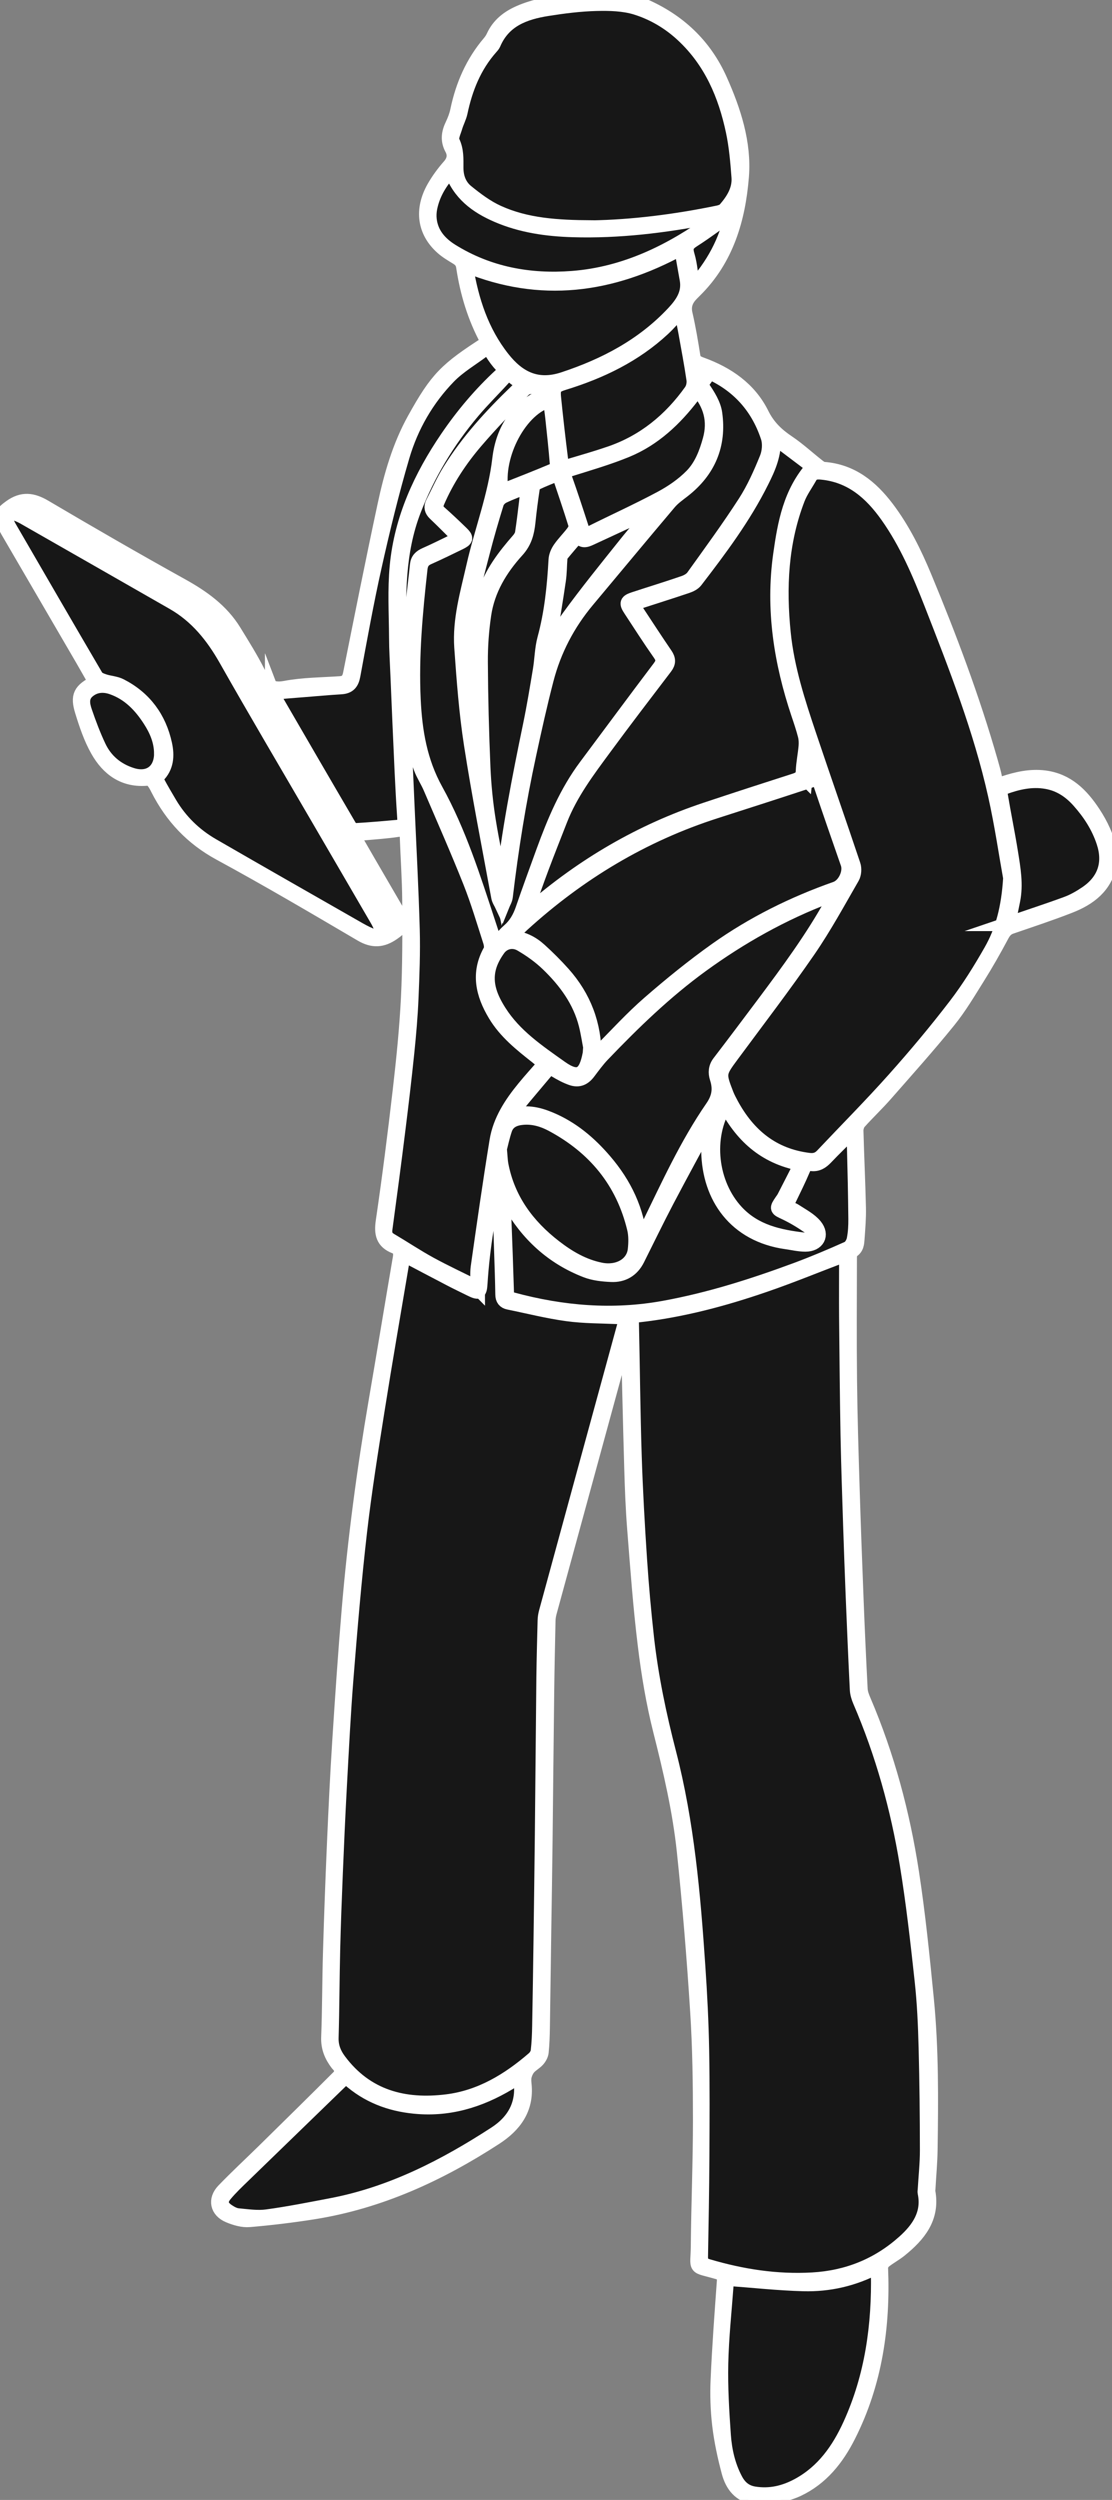 <svg width="77" height="173" viewBox="0 0 77 173" fill="none" xmlns="http://www.w3.org/2000/svg">
<rect x="0" y="0" width="77" height="173" fill="#808080" stroke="none"/>
<g clip-path="url(#clip0_710_1204)">
<path d="M76.833 59.786C76.534 61.341 75.427 62.168 74.063 62.698C72.723 63.222 71.357 63.67 69.997 64.138C69.662 64.253 69.506 64.477 69.347 64.777C68.832 65.742 68.292 66.694 67.711 67.62C67.064 68.651 66.441 69.712 65.675 70.654C64.275 72.384 62.785 74.044 61.316 75.718C60.732 76.383 60.086 76.993 59.495 77.651C59.362 77.8 59.286 78.05 59.289 78.251C59.336 80.03 59.422 81.809 59.462 83.588C59.478 84.299 59.416 85.017 59.366 85.729C59.343 86.039 59.329 86.362 58.991 86.563C58.888 86.625 58.838 86.853 58.838 87.004C58.832 89.85 58.812 92.7 58.845 95.546C58.871 98.01 58.948 100.475 59.024 102.939C59.104 105.555 59.2 108.17 59.303 110.783C59.382 112.819 59.475 114.855 59.581 116.89C59.595 117.167 59.707 117.45 59.82 117.711C61.446 121.519 62.507 125.489 63.134 129.561C63.582 132.473 63.877 135.411 64.165 138.347C64.504 141.806 64.474 145.278 64.424 148.747C64.411 149.659 64.325 150.569 64.275 151.478C64.272 151.537 64.258 151.603 64.268 151.659C64.603 153.478 63.608 154.667 62.318 155.708C61.973 155.985 61.575 156.192 61.23 156.469C61.104 156.571 60.988 156.782 60.994 156.94C61.16 160.989 60.6 164.902 58.752 168.556C57.956 170.134 56.878 171.498 55.223 172.275C54.702 172.519 54.125 172.644 53.574 172.822H52.287C51.236 172.69 50.705 171.975 50.463 171.063C50.178 169.992 49.942 168.902 49.813 167.801C49.69 166.764 49.66 165.703 49.707 164.655C49.806 162.392 49.975 160.132 50.138 157.872C50.164 157.493 50.055 157.335 49.69 157.23C47.995 156.739 48.317 157.111 48.334 155.441C48.36 152.535 48.483 149.63 48.483 146.721C48.483 144.211 48.45 141.694 48.29 139.19C48.055 135.487 47.753 131.788 47.365 128.101C47.066 125.284 46.423 122.524 45.726 119.773C45.236 117.833 44.904 115.836 44.662 113.846C44.333 111.178 44.141 108.49 43.929 105.808C43.819 104.415 43.766 103.015 43.726 101.615C43.63 98.343 43.56 95.072 43.477 91.761C43.302 92.394 43.129 93.006 42.96 93.619C41.328 99.585 39.7 105.548 38.071 111.514C38.014 111.718 37.971 111.932 37.968 112.143C37.931 113.8 37.895 115.461 37.875 117.121C37.832 120.56 37.802 124.003 37.762 127.442C37.739 129.498 37.703 131.55 37.673 133.606C37.64 135.843 37.613 138.08 37.577 140.32C37.567 140.883 37.55 141.447 37.494 142.007C37.474 142.198 37.358 142.402 37.228 142.547C37.046 142.748 36.784 142.88 36.608 143.084C36.469 143.242 36.373 143.456 36.319 143.66C36.273 143.845 36.29 144.056 36.309 144.25C36.485 145.937 35.61 147.087 34.3 147.936C30.429 150.45 26.292 152.358 21.682 153.086C20.219 153.316 18.746 153.494 17.27 153.619C16.806 153.659 16.292 153.507 15.851 153.323C15.038 152.987 14.875 152.219 15.486 151.587C16.388 150.651 17.34 149.771 18.269 148.859C20.043 147.116 21.821 145.37 23.579 143.611C23.669 143.522 23.629 143.272 23.596 143.104C23.572 142.998 23.45 142.916 23.373 142.817C22.955 142.27 22.71 141.697 22.74 140.969C22.816 139.005 22.806 137.042 22.866 135.079C22.939 132.568 23.032 130.061 23.141 127.554C23.244 125.186 23.357 122.814 23.509 120.445C23.702 117.441 23.904 114.436 24.156 111.435C24.567 106.566 25.208 101.727 26.034 96.91C26.598 93.626 27.138 90.335 27.699 87.05C27.762 86.691 27.705 86.401 27.347 86.26C26.515 85.933 26.395 85.363 26.518 84.52C26.959 81.509 27.344 78.491 27.692 75.471C27.938 73.342 28.156 71.204 28.263 69.066C28.372 66.833 28.365 64.593 28.352 62.356C28.342 60.85 28.233 59.348 28.18 57.842C28.166 57.437 28.03 57.345 27.613 57.407C26.753 57.539 25.881 57.592 25.015 57.671C24.84 57.688 24.657 57.671 24.365 57.671C24.78 58.389 25.141 59.015 25.503 59.641C26.13 60.722 26.763 61.802 27.39 62.883C27.483 63.041 27.566 63.206 27.632 63.374C27.881 63.999 27.765 64.187 27.211 64.569C26.475 65.08 25.821 65.129 25.015 64.655C21.771 62.748 18.527 60.84 15.22 59.045C13.293 57.997 11.913 56.521 10.938 54.611C10.842 54.419 10.742 54.225 10.606 54.064C10.524 53.965 10.358 53.859 10.242 53.869C8.606 54.037 7.495 53.22 6.755 51.906C6.288 51.079 5.976 50.15 5.694 49.237C5.356 48.147 5.558 47.781 6.629 47.228C6.324 46.694 6.022 46.154 5.714 45.624C3.986 42.659 2.258 39.694 0.529 36.729C0.447 36.584 0.367 36.432 0.307 36.278C0.055 35.645 0.168 35.487 0.725 35.085C1.541 34.498 2.248 34.584 3.087 35.078C6.221 36.926 9.376 38.748 12.56 40.514C14.02 41.324 15.333 42.253 16.215 43.69C16.789 44.625 17.376 45.558 17.87 46.536C18.279 47.346 18.7 47.814 19.755 47.613C20.995 47.38 22.279 47.38 23.546 47.294C23.98 47.264 24.163 47.063 24.252 46.628C25.032 42.731 25.808 38.834 26.641 34.95C27.082 32.891 27.666 30.862 28.697 29.007C30.263 26.19 30.886 25.571 33.759 23.729C33.752 23.68 33.759 23.614 33.736 23.564C32.867 21.963 32.352 20.25 32.084 18.458C32.037 18.149 31.891 17.977 31.639 17.823C31.288 17.608 30.926 17.398 30.621 17.124C29.387 16.024 29.175 14.512 30.05 12.973C30.352 12.446 30.717 11.949 31.119 11.494C31.467 11.099 31.513 10.69 31.291 10.282C30.979 9.702 31.065 9.181 31.331 8.628C31.48 8.318 31.606 7.986 31.676 7.649C32.041 5.903 32.73 4.316 33.901 2.945C34.008 2.82 34.1 2.675 34.17 2.523C34.535 1.73 35.169 1.232 35.948 0.886C37.043 0.402 38.214 0.211 39.391 0.158C40.811 0.092 42.234 0.128 43.653 0.152C43.949 0.155 44.26 0.257 44.536 0.376C46.97 1.423 48.781 3.113 49.866 5.541C50.815 7.666 51.541 9.9 51.359 12.212C51.126 15.138 50.317 17.938 48.108 20.112C48.032 20.188 47.955 20.264 47.882 20.339C47.501 20.731 47.322 21.156 47.458 21.736C47.68 22.698 47.843 23.677 47.998 24.655C48.055 25.008 48.277 25.113 48.566 25.218C50.367 25.871 51.893 26.915 52.752 28.651C53.183 29.521 53.787 30.097 54.559 30.614C55.279 31.099 55.923 31.695 56.606 32.232C56.735 32.334 56.888 32.453 57.037 32.463C58.974 32.608 60.311 33.708 61.419 35.167C62.523 36.627 63.326 38.257 64.023 39.934C65.761 44.115 67.356 48.348 68.6 52.706C68.713 53.102 68.829 53.497 68.905 53.902C68.975 54.271 69.141 54.327 69.483 54.212C70.401 53.906 71.343 53.691 72.325 53.813C73.897 54.011 74.886 55.013 75.702 56.248C76.246 57.072 76.657 57.948 76.85 58.916V59.74L76.833 59.786ZM58.603 86.803C58.407 86.876 58.321 86.909 58.238 86.938C56.493 87.6 54.765 88.312 52.997 88.918C50.141 89.903 47.229 90.684 44.214 91.02C43.872 91.059 43.736 91.175 43.746 91.531C43.816 94.604 43.839 97.678 43.938 100.748C44.015 103.146 44.154 105.548 44.31 107.943C44.429 109.745 44.589 111.547 44.791 113.346C45.093 116.041 45.647 118.686 46.327 121.315C47.577 126.151 48.008 131.109 48.343 136.07C48.473 137.997 48.572 139.925 48.609 141.855C48.655 144.332 48.639 146.813 48.625 149.294C48.612 151.593 48.572 153.889 48.529 156.189C48.523 156.561 48.662 156.729 49.014 156.835C51.379 157.533 53.777 157.909 56.258 157.767C58.702 157.628 60.825 156.762 62.62 155.151C63.611 154.262 64.351 153.198 64.043 151.738C64.029 151.679 64.043 151.616 64.049 151.557C64.102 150.648 64.205 149.735 64.202 148.826C64.202 146.451 64.179 144.079 64.112 141.704C64.069 140.155 64.003 138.604 63.837 137.065C63.545 134.377 63.243 131.685 62.805 129.02C62.169 125.133 61.117 121.351 59.551 117.721C59.445 117.474 59.362 117.197 59.349 116.933C59.243 114.808 59.154 112.68 59.067 110.555C59.001 108.885 58.938 107.212 58.885 105.541C58.818 103.473 58.742 101.407 58.706 99.338C58.656 96.597 58.633 93.86 58.606 91.119C58.593 89.87 58.606 88.622 58.606 87.373C58.606 87.212 58.606 87.05 58.606 86.813L58.603 86.803ZM27.971 86.823C27.924 87.044 27.878 87.218 27.848 87.399C27.277 90.789 26.687 94.176 26.15 97.569C25.705 100.376 25.254 103.186 24.929 106.009C24.544 109.343 24.266 112.69 23.997 116.037C23.795 118.58 23.669 121.13 23.529 123.68C23.42 125.667 23.334 127.656 23.251 129.646C23.178 131.409 23.108 133.171 23.068 134.934C23.018 136.956 23.022 138.982 22.959 141.005C22.939 141.628 23.141 142.129 23.496 142.606C25.377 145.126 28.004 145.805 30.956 145.439C33.271 145.153 35.218 143.98 36.96 142.474C37.106 142.346 37.238 142.132 37.261 141.944C37.325 141.371 37.348 140.791 37.361 140.215C37.398 138.268 37.427 136.321 37.454 134.374C37.487 131.923 37.52 129.475 37.547 127.024C37.583 123.37 37.61 119.717 37.653 116.064C37.666 114.756 37.703 113.448 37.739 112.14C37.746 111.946 37.779 111.745 37.829 111.557C38.658 108.5 39.494 105.446 40.33 102.392C41.305 98.824 42.283 95.256 43.259 91.685C43.391 91.201 43.348 91.162 42.857 91.142C41.666 91.086 40.466 91.099 39.288 90.941C37.928 90.756 36.588 90.414 35.238 90.14C34.94 90.081 34.814 89.906 34.81 89.593C34.794 88.575 34.757 87.558 34.724 86.536C34.694 85.578 34.668 84.622 34.621 83.663C34.581 82.899 34.515 82.138 34.459 81.377C33.838 83.832 33.434 86.302 33.271 88.813C33.228 89.465 33.175 89.498 32.565 89.201C32.11 88.977 31.656 88.76 31.208 88.526C30.153 87.976 29.099 87.419 27.984 86.833L27.971 86.823ZM69.957 60.751C69.665 59.124 69.363 57.062 68.912 55.032C67.894 50.47 66.185 46.124 64.49 41.782C63.664 39.667 62.776 37.572 61.449 35.704C60.328 34.123 58.958 32.898 56.898 32.697C56.543 32.66 56.261 32.677 56.075 33.013C55.793 33.517 55.442 33.991 55.236 34.525C54.075 37.536 53.929 40.666 54.254 43.835C54.506 46.273 55.263 48.598 56.035 50.908C57.037 53.896 58.085 56.87 59.087 59.862C59.173 60.115 59.147 60.491 59.014 60.718C58.029 62.422 57.09 64.158 55.976 65.772C54.278 68.233 52.456 70.608 50.679 73.013C49.76 74.258 49.743 74.291 50.304 75.734C50.397 75.975 50.519 76.205 50.645 76.432C51.806 78.57 53.498 79.974 55.999 80.284C56.39 80.333 56.676 80.251 56.941 79.967C58.596 78.215 60.298 76.502 61.903 74.706C63.386 73.046 64.816 71.333 66.172 69.57C67.081 68.388 67.87 67.109 68.61 65.815C69.419 64.398 69.834 62.837 69.96 60.755L69.957 60.751ZM48.261 25.439C48.334 25.983 48.377 26.404 48.665 26.833C49.033 27.373 49.425 27.992 49.511 28.615C49.813 30.782 49.06 32.578 47.312 33.945C46.977 34.209 46.615 34.459 46.343 34.779C44.443 37.025 42.562 39.292 40.671 41.552C39.315 43.169 38.363 45.001 37.835 47.03C37.388 48.753 37.003 50.493 36.628 52.232C35.928 55.477 35.401 58.748 35.009 62.046C34.983 62.26 34.853 62.461 34.774 62.669C34.684 62.474 34.551 62.286 34.512 62.082C33.868 58.567 33.172 55.059 32.624 51.527C32.279 49.31 32.114 47.06 31.954 44.816C31.818 42.896 32.366 41.051 32.787 39.196C33.351 36.709 34.289 34.324 34.588 31.758C34.82 29.755 35.839 28.147 37.822 27.307C37.958 27.251 38.031 27.043 38.167 26.859C37.666 26.813 37.288 26.747 36.913 26.753C36.698 26.757 36.416 26.813 36.28 26.954C35.152 28.134 34.011 29.303 32.949 30.542C31.865 31.807 30.946 33.194 30.283 34.736C30.143 35.055 30.193 35.266 30.448 35.493C30.963 35.948 31.46 36.422 31.954 36.9C32.303 37.239 32.283 37.332 31.835 37.552C31.105 37.908 30.379 38.264 29.636 38.593C29.284 38.752 29.145 38.992 29.102 39.364C28.77 42.372 28.488 45.38 28.631 48.417C28.734 50.614 29.082 52.7 30.18 54.683C31.788 57.585 32.784 60.755 33.819 63.897C33.968 64.352 34.117 64.81 34.316 65.413C34.684 65.011 34.933 64.678 35.242 64.411C35.709 64.006 35.988 63.509 36.187 62.935C36.648 61.595 37.136 60.264 37.62 58.933C38.376 56.851 39.228 54.818 40.572 53.023C42.273 50.753 43.958 48.467 45.667 46.203C45.929 45.854 45.952 45.614 45.697 45.248C44.993 44.25 44.337 43.222 43.667 42.201C43.358 41.733 43.391 41.631 43.922 41.459C45.056 41.087 46.197 40.735 47.328 40.349C47.577 40.264 47.853 40.112 47.998 39.911C49.216 38.215 50.453 36.528 51.584 34.775C52.198 33.823 52.666 32.762 53.093 31.712C53.269 31.28 53.319 30.687 53.173 30.252C52.44 28.032 50.951 26.47 48.755 25.597C48.622 25.544 48.48 25.512 48.261 25.442V25.439ZM40.957 15.744C43.756 15.698 46.758 15.325 49.733 14.709C49.906 14.673 50.108 14.601 50.214 14.475C50.765 13.84 51.213 13.128 51.15 12.258C51.073 11.201 50.98 10.133 50.761 9.096C50.227 6.566 49.239 4.246 47.295 2.431C46.357 1.552 45.249 0.896 44.045 0.521C43.179 0.25 42.204 0.231 41.282 0.254C40.154 0.283 39.026 0.425 37.912 0.603C36.319 0.857 34.87 1.374 34.173 3.021C34.134 3.116 34.057 3.199 33.984 3.278C32.837 4.573 32.223 6.108 31.875 7.775C31.802 8.124 31.619 8.45 31.517 8.796C31.424 9.122 31.211 9.537 31.331 9.781C31.623 10.38 31.59 10.997 31.59 11.599C31.59 12.281 31.815 12.861 32.309 13.26C32.979 13.8 33.689 14.337 34.469 14.693C36.446 15.592 38.575 15.721 40.957 15.737V15.744ZM36.399 63.1C36.432 63.127 36.462 63.15 36.495 63.176C36.592 63.107 36.691 63.047 36.781 62.972C40.356 59.868 44.366 57.52 48.874 56.017C50.924 55.335 52.977 54.67 55.031 54.011C55.372 53.902 55.575 53.77 55.591 53.362C55.614 52.785 55.734 52.216 55.787 51.642C55.81 51.392 55.797 51.125 55.734 50.885C55.604 50.384 55.438 49.893 55.273 49.402C54.072 45.818 53.495 42.161 54.025 38.386C54.331 36.225 54.702 34.077 56.298 32.291C55.412 31.626 54.533 30.96 53.561 30.229C53.624 31.441 53.193 32.377 52.732 33.309C51.495 35.793 49.836 38.004 48.151 40.194C48.025 40.359 47.793 40.478 47.584 40.547C46.526 40.906 45.458 41.239 44.396 41.585C44.201 41.647 44.011 41.733 43.773 41.822C43.895 42.016 43.978 42.155 44.071 42.293C44.735 43.298 45.391 44.312 46.071 45.304C46.284 45.617 46.297 45.858 46.061 46.164C44.645 48.019 43.225 49.873 41.842 51.754C40.688 53.326 39.504 54.891 38.784 56.729C38.353 57.836 37.912 58.939 37.494 60.053C37.116 61.064 36.761 62.082 36.396 63.097L36.399 63.1ZM33.072 89.129C33.072 88.552 33.019 88.108 33.082 87.679C33.5 84.761 33.911 81.842 34.386 78.933C34.615 77.533 35.387 76.36 36.276 75.276C36.737 74.713 37.228 74.176 37.733 73.599C37.527 73.425 37.361 73.273 37.182 73.135C36.087 72.275 34.989 71.409 34.266 70.19C33.427 68.78 33.079 67.33 33.944 65.782C34.037 65.617 33.998 65.337 33.935 65.136C33.49 63.759 33.082 62.365 32.548 61.021C31.676 58.827 30.724 56.67 29.792 54.499C29.593 54.037 29.311 53.612 29.132 53.145C28.558 51.629 28.389 50.035 28.372 48.434C28.352 46.655 28.382 44.873 28.471 43.093C28.538 41.759 28.744 40.432 28.873 39.101C28.909 38.719 29.115 38.524 29.46 38.373C30.239 38.03 30.996 37.641 31.838 37.236C31.231 36.633 30.677 36.07 30.107 35.526C29.871 35.302 29.815 35.075 29.961 34.795C30.342 34.05 30.684 33.28 31.122 32.568C32.389 30.516 34.008 28.753 35.739 27.086C35.901 26.931 36.051 26.763 36.243 26.562C35.981 26.378 35.742 26.243 35.54 26.065C35.291 25.844 35.115 25.857 34.89 26.108C34.173 26.898 33.407 27.65 32.721 28.463C30.986 30.519 29.616 32.789 28.644 35.306C27.526 38.201 27.559 41.212 27.656 44.23C27.732 46.615 27.884 48.997 27.997 51.382C28.067 52.825 28.13 54.268 28.193 55.711C28.319 58.58 28.475 61.453 28.555 64.322C28.598 65.904 28.535 67.488 28.468 69.066C28.415 70.325 28.306 71.583 28.176 72.838C27.994 74.621 27.782 76.403 27.559 78.182C27.274 80.458 26.976 82.734 26.667 85.008C26.617 85.37 26.687 85.614 27.015 85.808C27.938 86.352 28.826 86.948 29.765 87.462C30.793 88.025 31.861 88.519 33.062 89.119L33.072 89.129ZM0.974 35.487C0.46 35.487 0.334 35.648 0.44 36.004C0.49 36.162 0.553 36.32 0.636 36.465C2.639 39.921 4.642 43.377 6.663 46.823C6.755 46.984 7.007 47.08 7.206 47.146C7.581 47.271 8.003 47.284 8.344 47.459C10.016 48.312 11.031 49.699 11.422 51.504C11.591 52.282 11.558 53.089 10.902 53.721C10.835 53.784 10.848 54.004 10.905 54.107C11.177 54.617 11.469 55.118 11.767 55.615C12.494 56.834 13.486 57.8 14.71 58.508C18.086 60.461 21.473 62.389 24.863 64.322C25.194 64.51 25.539 64.688 25.898 64.81C26.339 64.962 26.554 64.741 26.415 64.293C26.345 64.062 26.236 63.838 26.113 63.63C24.72 61.232 23.32 58.837 21.924 56.439C19.831 52.842 17.708 49.261 15.658 45.64C14.743 44.023 13.635 42.639 11.999 41.707C8.547 39.733 5.097 37.76 1.644 35.79C1.395 35.648 1.12 35.556 0.977 35.49L0.974 35.487ZM41.156 73.079L41.275 73.214C41.371 73.062 41.444 72.888 41.567 72.766C42.685 71.642 43.756 70.463 44.95 69.425C46.443 68.124 47.989 66.872 49.604 65.726C52.145 63.924 54.928 62.543 57.873 61.509C58.493 61.292 58.918 60.382 58.706 59.766C58.075 57.954 57.445 56.142 56.832 54.324C56.715 53.981 56.583 53.866 56.208 53.991C53.999 54.719 51.786 55.434 49.571 56.142C44.516 57.76 40.088 60.428 36.18 63.983C35.895 64.243 35.63 64.523 35.281 64.866C36.18 64.919 36.827 65.261 37.378 65.762C37.941 66.273 38.482 66.813 38.99 67.379C40.443 69.004 41.162 70.911 41.152 73.085L41.156 73.079ZM44.34 85.97C44.559 85.535 44.731 85.202 44.894 84.866C46.267 82.059 47.554 79.203 49.339 76.62C49.81 75.935 49.892 75.329 49.654 74.594C49.534 74.222 49.557 73.856 49.819 73.514C50.858 72.156 51.886 70.789 52.911 69.422C54.593 67.172 56.261 64.915 57.624 62.451C57.724 62.273 57.813 62.089 57.926 61.875C57.81 61.875 57.764 61.865 57.724 61.875C57.591 61.914 57.459 61.954 57.333 62.003C54.191 63.196 51.296 64.82 48.582 66.79C46.075 68.612 43.862 70.756 41.73 72.983C41.374 73.356 41.066 73.777 40.758 74.189C40.449 74.597 40.094 74.772 39.603 74.607C39.202 74.472 38.824 74.265 38.459 74.044C38.203 73.892 38.018 73.876 37.822 74.11C37.155 74.904 36.482 75.691 35.825 76.492C35.669 76.68 35.57 76.91 35.384 77.22C36.402 76.89 37.238 77.085 38.064 77.424C39.603 78.056 40.831 79.098 41.892 80.34C43.249 81.927 44.138 83.733 44.346 85.96L44.34 85.97ZM50.39 157.688C50.37 157.787 50.314 157.948 50.3 158.113C50.168 159.928 49.972 161.746 49.932 163.565C49.896 165.215 49.995 166.876 50.111 168.526C50.188 169.587 50.423 170.631 50.931 171.593C51.209 172.12 51.597 172.47 52.224 172.572C53.322 172.753 54.327 172.509 55.276 171.992C57.011 171.05 58.082 169.524 58.871 167.792C60.397 164.441 60.882 160.893 60.809 157.25C60.809 157.141 60.769 157.032 60.736 156.864C59.104 157.724 57.405 158.106 55.641 158.06C53.909 158.014 52.178 157.823 50.393 157.691L50.39 157.688ZM54.344 83.509C54.616 83.621 54.861 83.68 55.057 83.808C55.535 84.125 56.079 84.401 56.43 84.826C56.958 85.469 56.596 86.118 55.764 86.115C55.326 86.115 54.885 86.006 54.447 85.947C50.917 85.456 49.1 82.827 49.05 79.661C49.037 78.87 49.189 78.08 49.259 77.355C49.295 77.315 49.259 77.342 49.239 77.378C48.211 79.282 47.173 81.18 46.167 83.094C45.464 84.428 44.811 85.788 44.134 87.136C43.759 87.884 43.129 88.253 42.313 88.213C41.726 88.183 41.109 88.118 40.565 87.91C38.237 87.007 36.508 85.4 35.288 83.245C35.152 83.001 35.032 82.751 34.907 82.504L34.79 82.54C34.827 83.097 34.877 83.654 34.9 84.214C34.966 85.947 35.029 87.676 35.082 89.409C35.092 89.699 35.198 89.85 35.48 89.926C38.94 90.858 42.429 91.152 45.978 90.509C49.126 89.936 52.158 88.971 55.143 87.864C56.347 87.416 57.532 86.915 58.702 86.391C58.901 86.302 59.077 85.999 59.124 85.765C59.217 85.307 59.24 84.83 59.236 84.359C59.22 82.702 59.183 81.044 59.14 79.388C59.13 79.048 59.061 78.709 59.004 78.267C58.347 78.923 57.747 79.503 57.17 80.109C56.888 80.405 56.589 80.597 56.168 80.537C55.86 80.494 55.717 80.646 55.598 80.929C55.303 81.628 54.961 82.31 54.632 82.995C54.556 83.153 54.457 83.305 54.34 83.505L54.344 83.509ZM18.849 47.923C18.912 48.088 18.925 48.147 18.955 48.197C20.7 51.201 22.445 54.209 24.203 57.206C24.279 57.335 24.491 57.47 24.634 57.464C25.592 57.411 26.551 57.322 27.51 57.239C27.884 57.206 28.03 56.996 28.004 56.62C27.934 55.543 27.871 54.466 27.821 53.388C27.719 51.171 27.626 48.954 27.533 46.737C27.496 45.858 27.44 44.975 27.437 44.095C27.427 42.454 27.331 40.801 27.483 39.176C27.795 35.905 29.135 32.993 30.973 30.295C32.047 28.714 33.278 27.261 34.688 25.959C34.94 25.726 34.983 25.551 34.724 25.284C34.472 25.021 34.256 24.718 34.064 24.411C33.892 24.134 33.702 24.049 33.434 24.25C32.641 24.843 31.765 25.353 31.082 26.052C29.556 27.617 28.475 29.498 27.861 31.576C27.122 34.083 26.505 36.63 25.934 39.183C25.37 41.69 24.916 44.224 24.451 46.75C24.355 47.274 24.136 47.521 23.609 47.551C22.74 47.603 21.871 47.682 21.005 47.752C20.308 47.808 19.612 47.867 18.849 47.926V47.923ZM36.008 143.68C35.852 143.772 35.722 143.845 35.596 143.924C33.586 145.202 31.43 145.966 29.002 145.798C27.291 145.68 25.732 145.163 24.398 144.069C23.931 143.687 23.947 143.68 23.503 144.108C21.29 146.256 19.071 148.401 16.859 150.549C16.421 150.974 15.976 151.396 15.585 151.863C15.207 152.318 15.283 152.684 15.777 153.013C15.99 153.155 16.242 153.293 16.487 153.316C17.154 153.382 17.841 153.481 18.494 153.392C19.993 153.188 21.479 152.891 22.965 152.608C27.118 151.814 30.793 149.923 34.289 147.656C35.686 146.751 36.366 145.453 36.011 143.68H36.008ZM38.684 32.756C38.111 32.993 37.613 33.181 37.132 33.411C37.009 33.471 36.897 33.658 36.873 33.803C36.757 34.571 36.658 35.339 36.578 36.109C36.502 36.841 36.346 37.483 35.802 38.083C34.648 39.348 33.765 40.807 33.513 42.533C33.357 43.614 33.275 44.714 33.281 45.805C33.298 48.239 33.357 50.67 33.46 53.102C33.513 54.327 33.636 55.556 33.828 56.768C34.081 58.353 34.432 59.924 34.757 61.575C34.784 61.453 34.797 61.41 34.8 61.364C35.218 57.592 35.945 53.876 36.714 50.163C36.976 48.901 37.185 47.627 37.398 46.352C37.517 45.633 37.52 44.886 37.709 44.187C38.194 42.395 38.379 40.573 38.482 38.732C38.495 38.465 38.625 38.178 38.777 37.954C39.046 37.569 39.388 37.233 39.673 36.857C39.782 36.712 39.908 36.482 39.865 36.337C39.501 35.161 39.099 33.998 38.684 32.749V32.756ZM47.179 17.16C42.287 19.839 37.401 20.442 32.329 18.376C32.293 18.462 32.27 18.491 32.273 18.514C32.651 20.794 33.344 22.952 34.807 24.8C35.901 26.184 37.199 26.839 39.016 26.24C41.915 25.284 44.532 23.904 46.635 21.66C47.246 21.008 47.733 20.306 47.564 19.345C47.441 18.653 47.319 17.957 47.176 17.157L47.179 17.16ZM34.548 79.717C34.575 79.727 34.598 79.733 34.624 79.743C34.651 80.03 34.651 80.323 34.707 80.603C35.169 82.995 36.515 84.823 38.413 86.292C39.364 87.027 40.386 87.627 41.587 87.87C42.794 88.118 43.859 87.521 43.972 86.484C44.025 86.006 44.035 85.495 43.925 85.034C43.142 81.763 41.175 79.391 38.22 77.809C37.596 77.477 36.916 77.276 36.187 77.342C35.633 77.391 35.155 77.592 34.966 78.149C34.794 78.659 34.684 79.193 34.548 79.717ZM31.235 11.761C30.492 12.558 29.984 13.392 29.782 14.386C29.729 14.65 29.715 14.93 29.745 15.197C29.858 16.189 30.478 16.87 31.274 17.368C33.838 18.962 36.681 19.483 39.643 19.249C43.328 18.962 46.516 17.371 49.461 15.243C49.547 15.18 49.611 15.085 49.77 14.914C49.468 14.963 49.289 14.989 49.113 15.022C45.995 15.625 42.851 16.011 39.67 15.915C37.868 15.862 36.097 15.609 34.429 14.89C32.996 14.271 31.799 13.395 31.235 11.761ZM47.196 21.611C47.149 21.588 47.106 21.565 47.06 21.542C46.678 21.947 46.32 22.375 45.912 22.754C43.945 24.579 41.59 25.712 39.049 26.497C38.432 26.688 38.283 26.829 38.346 27.495C38.486 28.931 38.651 30.364 38.834 31.797C38.9 32.321 39.01 32.374 39.497 32.229C40.406 31.959 41.318 31.695 42.217 31.389C44.589 30.581 46.426 29.069 47.859 27.057C48.005 26.852 48.065 26.52 48.028 26.263C47.869 25.166 47.66 24.072 47.465 22.981C47.382 22.523 47.285 22.069 47.196 21.614V21.611ZM69.811 63.934C71.204 63.459 72.541 63.028 73.854 62.543C74.335 62.365 74.796 62.102 75.224 61.812C76.501 60.946 76.906 59.714 76.422 58.264C76.063 57.193 75.466 56.268 74.717 55.428C74.11 54.746 73.387 54.265 72.478 54.1C71.433 53.912 70.438 54.149 69.469 54.508C69.356 54.551 69.26 54.858 69.29 55.019C69.512 56.353 69.788 57.678 70 59.012C70.172 60.106 70.371 61.203 70.146 62.316C70.04 62.833 69.934 63.354 69.817 63.934H69.811ZM48.294 26.922C48.148 27.126 48.048 27.274 47.939 27.416C46.715 29.01 45.275 30.374 43.395 31.151C42.111 31.682 40.767 32.067 39.441 32.486C39.079 32.598 38.983 32.72 39.112 33.089C39.524 34.251 39.912 35.421 40.287 36.597C40.403 36.953 40.549 37.062 40.913 36.88C42.529 36.077 44.174 35.335 45.76 34.482C46.529 34.07 47.282 33.553 47.892 32.934C48.556 32.258 48.904 31.349 49.156 30.427C49.508 29.135 49.219 28.002 48.287 26.925L48.294 26.922ZM40.86 72.641C40.86 72.641 40.89 72.634 40.907 72.631C40.797 72.064 40.715 71.491 40.575 70.931C40.157 69.247 39.159 67.9 37.938 66.721C37.388 66.187 36.741 65.729 36.074 65.34C35.51 65.011 34.863 65.166 34.502 65.663C34.213 66.062 33.961 66.523 33.842 66.994C33.56 68.104 33.988 69.096 34.571 70.012C35.63 71.679 37.242 72.759 38.807 73.876C40.058 74.769 40.569 74.374 40.84 72.911C40.857 72.822 40.854 72.73 40.857 72.637L40.86 72.641ZM1.216 35.177C1.326 35.25 1.395 35.306 1.471 35.349C2.748 36.073 4.029 36.791 5.303 37.52C7.575 38.814 9.834 40.132 12.112 41.41C13.466 42.168 14.567 43.169 15.35 44.504C16.776 46.938 18.186 49.379 19.602 51.817C22.043 56.014 24.481 60.211 26.933 64.424C27.579 64.227 27.689 63.927 27.264 63.192C26.216 61.371 25.158 59.549 24.1 57.73C21.43 53.145 18.766 48.559 16.086 43.98C15.409 42.827 14.451 41.924 13.3 41.249C11.333 40.099 9.343 38.989 7.366 37.859C5.747 36.933 4.132 36.001 2.51 35.072C1.976 34.769 1.687 34.788 1.213 35.171L1.216 35.177ZM55.478 80.537C52.884 80.053 51.322 78.528 50.218 76.419C48.808 78.676 49.186 81.927 50.99 83.865C52.261 85.228 53.933 85.584 55.667 85.792C55.856 85.815 56.195 85.67 56.238 85.535C56.294 85.357 56.191 85.014 56.039 84.906C55.508 84.533 54.944 84.191 54.357 83.914C53.783 83.644 53.753 83.657 54.118 83.117C54.178 83.028 54.248 82.945 54.294 82.85C54.672 82.112 55.047 81.374 55.475 80.537H55.478ZM11.167 52.14C11.167 51.287 10.842 50.535 10.391 49.834C9.741 48.829 8.938 47.982 7.774 47.571C7.183 47.363 6.586 47.389 6.085 47.818C5.604 48.226 5.714 48.766 5.886 49.257C6.172 50.074 6.473 50.891 6.845 51.675C7.303 52.641 8.079 53.29 9.107 53.622C10.298 54.004 11.164 53.382 11.17 52.14H11.167ZM45.491 35.111C43.912 35.839 42.396 36.531 40.887 37.236C40.549 37.394 40.25 37.48 40.058 36.986C39.64 37.473 39.262 37.908 38.897 38.353C38.834 38.429 38.804 38.547 38.797 38.646C38.758 39.147 38.764 39.651 38.691 40.145C38.495 41.483 38.273 42.813 38.054 44.148C37.965 44.695 37.855 45.238 37.756 45.785C37.922 45.614 37.981 45.409 38.078 45.225C38.499 44.382 38.83 43.472 39.378 42.718C40.642 40.978 41.998 39.308 43.342 37.628C44.025 36.775 44.761 35.965 45.494 35.105L45.491 35.111ZM32.933 51.896C32.973 51.889 33.013 51.88 33.052 51.873C33.052 51.768 33.052 51.662 33.052 51.553C33.052 49.014 32.999 46.474 33.066 43.937C33.092 42.978 33.285 42 33.573 41.081C34.021 39.651 34.933 38.471 35.911 37.348C36.024 37.216 36.127 37.045 36.154 36.877C36.263 36.172 36.346 35.461 36.432 34.752C36.472 34.416 36.495 34.077 36.538 33.626C35.892 33.886 35.348 34.077 34.834 34.327C34.644 34.419 34.445 34.624 34.382 34.818C34.041 35.922 33.716 37.035 33.427 38.152C32.767 40.712 32.007 43.255 32.339 45.96C32.581 47.93 32.737 49.913 32.929 51.889L32.933 51.896ZM34.714 33.948C34.817 33.932 34.897 33.932 34.963 33.906C36.087 33.461 37.212 33.023 38.326 32.552C38.452 32.499 38.582 32.248 38.568 32.1C38.482 31.026 38.366 29.952 38.25 28.882C38.207 28.483 38.144 28.088 38.087 27.686C36.041 28.183 34.276 31.497 34.711 33.952L34.714 33.948ZM50.695 14.719C49.816 15.345 48.934 16.014 48.005 16.607C47.561 16.89 47.445 17.117 47.6 17.648C47.813 18.363 47.849 19.13 47.969 19.924C49.375 18.389 50.317 16.653 50.695 14.716V14.719ZM55.77 53.873C56.035 53.803 56.225 53.79 56.37 53.701C56.483 53.636 56.636 53.451 56.613 53.365C56.47 52.832 56.281 52.311 56.105 51.787C56.069 51.794 56.035 51.797 55.999 51.804C55.926 52.466 55.853 53.128 55.773 53.876L55.77 53.873Z" fill="black" stroke="white" stroke-miterlimit="10"/>
<path d="M58.602 86.803C58.602 87.04 58.602 87.201 58.602 87.363C58.602 88.612 58.593 89.86 58.602 91.109C58.629 93.85 58.652 96.587 58.702 99.328C58.742 101.397 58.815 103.462 58.881 105.531C58.934 107.202 58.997 108.875 59.063 110.545C59.15 112.673 59.239 114.798 59.345 116.923C59.359 117.19 59.442 117.463 59.548 117.711C61.113 121.341 62.165 125.123 62.802 129.01C63.239 131.679 63.541 134.367 63.833 137.055C64.002 138.593 64.069 140.145 64.109 141.693C64.172 144.065 64.195 146.441 64.198 148.816C64.198 149.725 64.099 150.638 64.046 151.547C64.042 151.606 64.026 151.672 64.039 151.728C64.347 153.187 63.608 154.252 62.616 155.141C60.818 156.755 58.695 157.618 56.254 157.757C53.77 157.898 51.375 157.523 49.01 156.824C48.658 156.719 48.519 156.551 48.526 156.179C48.569 153.879 48.608 151.583 48.622 149.284C48.635 146.803 48.651 144.326 48.605 141.845C48.569 139.915 48.472 137.984 48.34 136.06C48.005 131.096 47.574 126.138 46.323 121.305C45.643 118.676 45.089 116.03 44.787 113.336C44.588 111.54 44.426 109.738 44.306 107.933C44.147 105.538 44.011 103.14 43.935 100.738C43.835 97.668 43.812 94.591 43.742 91.52C43.736 91.168 43.868 91.049 44.21 91.01C47.225 90.674 50.138 89.893 52.993 88.908C54.758 88.302 56.486 87.59 58.234 86.928C58.321 86.895 58.403 86.865 58.599 86.793L58.602 86.803Z" fill="#171717" stroke="white" stroke-miterlimit="10"/>
<path d="M27.972 86.823C29.086 87.409 30.138 87.966 31.196 88.516C31.644 88.75 32.098 88.967 32.553 89.191C33.163 89.491 33.216 89.458 33.259 88.803C33.422 86.292 33.826 83.822 34.447 81.367C34.503 82.128 34.573 82.892 34.609 83.653C34.656 84.609 34.682 85.567 34.712 86.526C34.745 87.544 34.782 88.562 34.798 89.583C34.801 89.896 34.931 90.071 35.226 90.13C36.576 90.404 37.916 90.746 39.276 90.931C40.454 91.092 41.654 91.079 42.845 91.132C43.336 91.155 43.379 91.191 43.246 91.675C42.271 95.243 41.296 98.811 40.318 102.382C39.482 105.436 38.649 108.493 37.817 111.547C37.767 111.735 37.73 111.936 37.727 112.13C37.694 113.438 37.657 114.746 37.641 116.053C37.601 119.707 37.575 123.36 37.535 127.014C37.508 129.465 37.475 131.913 37.442 134.364C37.415 136.311 37.385 138.257 37.349 140.204C37.339 140.781 37.316 141.361 37.249 141.934C37.23 142.122 37.097 142.336 36.948 142.464C35.206 143.97 33.259 145.143 30.944 145.429C27.992 145.795 25.365 145.12 23.484 142.596C23.126 142.118 22.927 141.618 22.947 140.995C23.006 138.972 23.006 136.95 23.056 134.924C23.099 133.161 23.166 131.399 23.239 129.636C23.322 127.646 23.408 125.657 23.517 123.67C23.657 121.12 23.782 118.57 23.985 116.027C24.254 112.68 24.532 109.333 24.917 105.999C25.242 103.176 25.693 100.366 26.138 97.559C26.675 94.166 27.265 90.779 27.836 87.389C27.866 87.211 27.912 87.037 27.959 86.813L27.972 86.823Z" fill="#171717" stroke="white" stroke-miterlimit="10"/>
<path d="M69.963 60.751C69.837 62.833 69.422 64.395 68.613 65.811C67.874 67.106 67.081 68.384 66.175 69.567C64.822 71.333 63.389 73.043 61.906 74.703C60.301 76.502 58.599 78.211 56.944 79.964C56.679 80.244 56.394 80.33 56.002 80.28C53.501 79.971 51.813 78.567 50.648 76.429C50.526 76.202 50.403 75.971 50.307 75.731C49.746 74.288 49.763 74.252 50.682 73.01C52.46 70.605 54.281 68.23 55.979 65.769C57.093 64.151 58.035 62.415 59.017 60.715C59.15 60.488 59.176 60.112 59.09 59.858C58.088 56.867 57.044 53.896 56.039 50.904C55.262 48.592 54.506 46.269 54.257 43.831C53.932 40.666 54.078 37.533 55.239 34.522C55.445 33.988 55.796 33.514 56.078 33.01C56.267 32.673 56.546 32.66 56.901 32.693C58.961 32.894 60.331 34.12 61.452 35.701C62.775 37.569 63.664 39.664 64.493 41.779C66.189 46.121 67.897 50.466 68.915 55.029C69.369 57.058 69.668 59.124 69.96 60.748L69.963 60.751Z" fill="#171717" stroke="white" stroke-miterlimit="10"/>
<path d="M48.262 25.439C48.481 25.508 48.623 25.541 48.756 25.594C50.952 26.467 52.441 28.025 53.174 30.249C53.32 30.687 53.27 31.276 53.095 31.708C52.667 32.762 52.199 33.82 51.585 34.772C50.454 36.524 49.217 38.211 48 39.908C47.854 40.112 47.578 40.264 47.33 40.346C46.199 40.735 45.058 41.084 43.923 41.456C43.392 41.631 43.359 41.73 43.668 42.197C44.338 43.218 44.995 44.246 45.698 45.245C45.953 45.61 45.933 45.851 45.668 46.2C43.956 48.463 42.271 50.746 40.573 53.019C39.23 54.815 38.38 56.847 37.621 58.929C37.137 60.26 36.649 61.591 36.188 62.932C35.989 63.505 35.71 64.003 35.243 64.408C34.934 64.675 34.685 65.004 34.317 65.409C34.118 64.803 33.969 64.349 33.82 63.894C32.785 60.751 31.79 57.585 30.181 54.68C29.083 52.696 28.735 50.614 28.632 48.414C28.489 45.376 28.768 42.369 29.103 39.361C29.143 38.989 29.285 38.748 29.637 38.59C30.377 38.261 31.106 37.905 31.836 37.549C32.284 37.328 32.304 37.236 31.956 36.897C31.465 36.419 30.964 35.945 30.45 35.49C30.194 35.263 30.148 35.055 30.284 34.732C30.947 33.191 31.866 31.803 32.951 30.538C34.012 29.3 35.153 28.13 36.281 26.951C36.417 26.809 36.699 26.753 36.914 26.75C37.289 26.743 37.667 26.809 38.168 26.855C38.029 27.04 37.959 27.247 37.823 27.303C35.84 28.143 34.825 29.751 34.589 31.754C34.291 34.32 33.352 36.706 32.788 39.193C32.367 41.047 31.82 42.892 31.956 44.813C32.115 47.053 32.281 49.303 32.626 51.524C33.173 55.055 33.87 58.564 34.513 62.079C34.549 62.283 34.685 62.471 34.775 62.665C34.858 62.458 34.987 62.257 35.011 62.042C35.402 58.748 35.926 55.474 36.629 52.229C37.004 50.489 37.389 48.75 37.837 47.027C38.364 44.994 39.319 43.166 40.672 41.548C42.563 39.292 44.441 37.025 46.345 34.775C46.617 34.456 46.978 34.202 47.313 33.942C49.065 32.578 49.817 30.779 49.512 28.611C49.426 27.985 49.035 27.369 48.666 26.829C48.378 26.404 48.335 25.979 48.262 25.436V25.439Z" fill="#171717" stroke="white" stroke-miterlimit="10"/>
<path d="M40.959 15.744C38.577 15.727 36.444 15.599 34.471 14.699C33.691 14.344 32.981 13.81 32.311 13.266C31.817 12.868 31.591 12.288 31.591 11.606C31.591 11.003 31.625 10.387 31.333 9.788C31.213 9.544 31.422 9.129 31.518 8.803C31.618 8.457 31.8 8.13 31.877 7.781C32.228 6.114 32.839 4.579 33.986 3.284C34.056 3.205 34.132 3.123 34.175 3.027C34.872 1.38 36.322 0.86 37.914 0.609C39.028 0.432 40.159 0.29 41.284 0.26C42.206 0.237 43.181 0.26 44.047 0.527C45.251 0.903 46.359 1.558 47.297 2.438C49.241 4.253 50.23 6.572 50.764 9.102C50.982 10.137 51.072 11.204 51.152 12.265C51.215 13.135 50.767 13.846 50.216 14.482C50.11 14.607 49.908 14.68 49.735 14.716C46.76 15.332 43.758 15.704 40.959 15.75V15.744Z" fill="#171717" stroke="white" stroke-miterlimit="10"/>
<path d="M36.406 63.1C36.771 62.086 37.126 61.064 37.504 60.056C37.922 58.943 38.363 57.839 38.794 56.732C39.514 54.891 40.695 53.329 41.853 51.758C43.236 49.877 44.656 48.025 46.072 46.167C46.304 45.861 46.294 45.62 46.082 45.307C45.402 44.312 44.745 43.301 44.082 42.296C43.992 42.158 43.906 42.02 43.783 41.825C44.022 41.733 44.211 41.651 44.407 41.588C45.468 41.242 46.536 40.909 47.594 40.55C47.8 40.481 48.032 40.363 48.162 40.198C49.847 38.007 51.505 35.797 52.742 33.313C53.207 32.384 53.638 31.445 53.572 30.232C54.54 30.964 55.422 31.626 56.308 32.295C54.713 34.08 54.341 36.228 54.036 38.389C53.505 42.165 54.082 45.821 55.283 49.406C55.449 49.897 55.615 50.387 55.744 50.888C55.807 51.129 55.817 51.395 55.797 51.646C55.748 52.222 55.625 52.792 55.602 53.365C55.585 53.774 55.383 53.902 55.041 54.014C52.984 54.673 50.931 55.339 48.885 56.021C44.377 57.52 40.367 59.872 36.791 62.975C36.705 63.051 36.602 63.11 36.506 63.179C36.473 63.153 36.443 63.13 36.41 63.103L36.406 63.1Z" fill="#171717" stroke="white" stroke-miterlimit="10"/>
<path d="M33.074 89.129C31.876 88.529 30.808 88.035 29.777 87.472C28.838 86.958 27.949 86.362 27.027 85.818C26.698 85.624 26.629 85.38 26.678 85.017C26.987 82.744 27.289 80.468 27.571 78.192C27.793 76.413 28.005 74.63 28.188 72.848C28.317 71.593 28.427 70.335 28.48 69.076C28.546 67.495 28.609 65.91 28.566 64.332C28.486 61.459 28.33 58.59 28.204 55.721C28.141 54.278 28.078 52.835 28.009 51.392C27.892 49.007 27.743 46.625 27.667 44.24C27.571 41.222 27.538 38.211 28.655 35.316C29.627 32.799 30.997 30.529 32.732 28.473C33.419 27.659 34.185 26.908 34.901 26.118C35.123 25.87 35.303 25.857 35.551 26.075C35.754 26.253 35.993 26.388 36.255 26.572C36.062 26.773 35.913 26.941 35.75 27.096C34.019 28.763 32.4 30.529 31.133 32.578C30.695 33.289 30.354 34.06 29.972 34.805C29.83 35.085 29.883 35.312 30.118 35.536C30.692 36.08 31.243 36.643 31.85 37.246C31.007 37.651 30.251 38.04 29.471 38.383C29.123 38.534 28.921 38.725 28.884 39.111C28.752 40.441 28.549 41.769 28.483 43.103C28.393 44.879 28.364 46.664 28.384 48.444C28.4 50.045 28.569 51.639 29.143 53.154C29.319 53.622 29.604 54.047 29.803 54.508C30.732 56.676 31.687 58.837 32.559 61.031C33.093 62.375 33.502 63.769 33.946 65.146C34.009 65.347 34.049 65.627 33.956 65.792C33.087 67.34 33.435 68.79 34.278 70.199C35.004 71.418 36.099 72.281 37.193 73.145C37.369 73.283 37.538 73.434 37.744 73.609C37.24 74.189 36.745 74.726 36.288 75.286C35.399 76.37 34.626 77.543 34.397 78.943C33.923 81.852 33.508 84.77 33.093 87.689C33.034 88.118 33.084 88.562 33.084 89.139L33.074 89.129Z" fill="#171717" stroke="white" stroke-miterlimit="10"/>
<path d="M0.972 35.487C1.118 35.549 1.393 35.645 1.639 35.786C5.091 37.753 8.541 39.73 11.994 41.703C13.626 42.636 14.737 44.022 15.653 45.637C17.703 49.257 19.825 52.838 21.918 56.435C23.315 58.834 24.715 61.229 26.108 63.627C26.23 63.838 26.34 64.059 26.41 64.289C26.549 64.737 26.333 64.961 25.892 64.806C25.534 64.685 25.189 64.507 24.857 64.319C21.471 62.385 18.081 60.455 14.704 58.504C13.48 57.796 12.488 56.831 11.762 55.612C11.467 55.114 11.171 54.614 10.899 54.103C10.843 53.998 10.83 53.78 10.896 53.718C11.553 53.085 11.586 52.281 11.417 51.501C11.025 49.699 10.011 48.308 8.339 47.455C7.997 47.281 7.573 47.267 7.201 47.142C7.002 47.076 6.753 46.981 6.657 46.819C4.637 43.373 2.634 39.918 0.63 36.462C0.547 36.317 0.484 36.159 0.434 36.001C0.325 35.645 0.454 35.483 0.969 35.483L0.972 35.487Z" fill="#171717" stroke="white" stroke-miterlimit="10"/>
<path d="M41.152 73.079C41.162 70.904 40.442 68.997 38.99 67.373C38.482 66.806 37.941 66.266 37.378 65.755C36.827 65.255 36.18 64.912 35.281 64.859C35.63 64.517 35.895 64.237 36.18 63.977C40.087 60.425 44.516 57.754 49.571 56.136C51.786 55.428 53.999 54.713 56.208 53.985C56.583 53.863 56.715 53.975 56.832 54.317C57.445 56.136 58.075 57.948 58.706 59.76C58.918 60.373 58.493 61.285 57.873 61.502C54.924 62.54 52.145 63.917 49.604 65.719C47.989 66.866 46.443 68.121 44.95 69.419C43.756 70.457 42.685 71.636 41.567 72.759C41.444 72.885 41.371 73.059 41.275 73.207L41.156 73.072L41.152 73.079Z" fill="#171717" stroke="white" stroke-miterlimit="10"/>
<path d="M44.337 85.97C44.129 83.743 43.239 81.938 41.883 80.35C40.822 79.108 39.594 78.067 38.055 77.434C37.233 77.095 36.393 76.9 35.375 77.23C35.561 76.92 35.664 76.69 35.816 76.502C36.473 75.701 37.15 74.914 37.813 74.12C38.009 73.886 38.194 73.903 38.45 74.054C38.815 74.272 39.193 74.482 39.594 74.618C40.088 74.782 40.44 74.608 40.748 74.199C41.06 73.787 41.365 73.366 41.72 72.993C43.853 70.766 46.066 68.622 48.573 66.8C51.283 64.83 54.182 63.206 57.323 62.013C57.453 61.964 57.582 61.921 57.715 61.885C57.755 61.872 57.801 61.885 57.917 61.885C57.804 62.099 57.715 62.283 57.615 62.461C56.252 64.922 54.584 67.182 52.902 69.432C51.877 70.799 50.852 72.166 49.81 73.524C49.548 73.866 49.525 74.232 49.645 74.604C49.883 75.342 49.8 75.948 49.33 76.63C47.548 79.213 46.258 82.069 44.885 84.876C44.722 85.212 44.55 85.545 44.331 85.98L44.337 85.97Z" fill="#171717" stroke="white" stroke-miterlimit="10"/>
<path d="M50.391 157.688C52.175 157.82 53.907 158.011 55.638 158.057C57.399 158.103 59.101 157.721 60.733 156.861C60.766 157.029 60.806 157.138 60.806 157.246C60.879 160.89 60.395 164.438 58.869 167.788C58.079 169.521 57.008 171.05 55.273 171.989C54.325 172.502 53.319 172.746 52.222 172.568C51.598 172.466 51.207 172.117 50.928 171.59C50.42 170.628 50.185 169.584 50.109 168.523C49.993 166.872 49.893 165.215 49.929 163.562C49.969 161.743 50.165 159.928 50.298 158.109C50.311 157.945 50.364 157.783 50.387 157.684L50.391 157.688Z" fill="#171717" stroke="white" stroke-miterlimit="10"/>
<path d="M54.347 83.509C54.463 83.308 54.563 83.159 54.639 82.998C54.967 82.313 55.309 81.634 55.604 80.933C55.724 80.649 55.866 80.498 56.175 80.54C56.599 80.596 56.895 80.405 57.176 80.112C57.754 79.506 58.354 78.926 59.011 78.271C59.067 78.712 59.137 79.051 59.147 79.391C59.19 81.048 59.226 82.705 59.243 84.362C59.246 84.83 59.223 85.311 59.13 85.769C59.084 86.002 58.908 86.306 58.709 86.394C57.538 86.918 56.354 87.419 55.15 87.867C52.161 88.974 49.133 89.939 45.985 90.512C42.436 91.158 38.946 90.865 35.487 89.929C35.202 89.854 35.095 89.699 35.089 89.412C35.036 87.679 34.976 85.947 34.906 84.217C34.883 83.66 34.833 83.103 34.797 82.543L34.913 82.507C35.039 82.754 35.158 83.008 35.294 83.248C36.515 85.406 38.243 87.01 40.572 87.913C41.112 88.124 41.729 88.19 42.32 88.216C43.136 88.256 43.766 87.884 44.141 87.139C44.817 85.792 45.474 84.431 46.174 83.097C47.179 81.183 48.221 79.285 49.246 77.381C49.266 77.345 49.302 77.315 49.266 77.358C49.196 78.079 49.043 78.874 49.056 79.664C49.106 82.833 50.924 85.459 54.453 85.95C54.891 86.012 55.332 86.118 55.77 86.118C56.603 86.118 56.964 85.472 56.437 84.83C56.085 84.401 55.541 84.128 55.063 83.812C54.868 83.68 54.622 83.624 54.35 83.512L54.347 83.509Z" fill="#171717" stroke="white" stroke-miterlimit="10"/>
<path d="M18.852 47.923C19.614 47.86 20.311 47.801 21.008 47.748C21.877 47.679 22.742 47.6 23.611 47.547C24.139 47.518 24.358 47.271 24.454 46.747C24.922 44.22 25.376 41.687 25.937 39.18C26.507 36.627 27.127 34.08 27.864 31.573C28.477 29.494 29.559 27.613 31.084 26.048C31.768 25.35 32.644 24.839 33.436 24.246C33.705 24.046 33.894 24.131 34.066 24.408C34.259 24.718 34.474 25.021 34.727 25.281C34.982 25.548 34.942 25.726 34.69 25.956C33.28 27.258 32.053 28.71 30.975 30.292C29.137 32.99 27.797 35.902 27.486 39.173C27.33 40.801 27.429 42.451 27.439 44.092C27.442 44.974 27.499 45.854 27.535 46.734C27.628 48.951 27.721 51.168 27.824 53.385C27.874 54.462 27.933 55.54 28.006 56.617C28.03 56.992 27.887 57.203 27.512 57.236C26.554 57.319 25.598 57.407 24.636 57.46C24.494 57.467 24.281 57.332 24.205 57.203C22.447 54.205 20.702 51.198 18.958 48.193C18.928 48.144 18.915 48.084 18.852 47.92V47.923Z" fill="#171717" stroke="white" stroke-miterlimit="10"/>
<path d="M36.008 143.68C36.363 145.453 35.683 146.754 34.287 147.656C30.791 149.923 27.116 151.814 22.963 152.608C21.477 152.891 19.991 153.188 18.491 153.392C17.838 153.481 17.151 153.379 16.485 153.316C16.239 153.293 15.987 153.155 15.775 153.013C15.281 152.684 15.204 152.318 15.582 151.863C15.97 151.396 16.418 150.974 16.856 150.549C19.069 148.401 21.288 146.256 23.5 144.108C23.945 143.677 23.928 143.683 24.396 144.069C25.732 145.163 27.291 145.68 29 145.798C31.428 145.966 33.584 145.202 35.594 143.924C35.72 143.845 35.849 143.772 36.005 143.68H36.008Z" fill="#171717" stroke="white" stroke-miterlimit="10"/>
<path d="M38.685 32.756C39.103 34.004 39.504 35.167 39.866 36.343C39.909 36.485 39.783 36.719 39.673 36.864C39.388 37.239 39.047 37.575 38.778 37.961C38.622 38.185 38.496 38.472 38.483 38.738C38.38 40.58 38.197 42.402 37.71 44.194C37.521 44.892 37.517 45.64 37.398 46.358C37.186 47.63 36.977 48.905 36.715 50.17C35.945 53.883 35.219 57.602 34.801 61.371C34.797 61.413 34.784 61.46 34.758 61.581C34.433 59.931 34.081 58.36 33.829 56.775C33.636 55.563 33.514 54.334 33.461 53.108C33.358 50.677 33.295 48.243 33.282 45.811C33.275 44.721 33.355 43.621 33.514 42.54C33.766 40.814 34.648 39.355 35.803 38.089C36.346 37.49 36.502 36.851 36.579 36.116C36.658 35.345 36.758 34.574 36.874 33.81C36.897 33.665 37.007 33.477 37.133 33.418C37.61 33.187 38.111 33 38.685 32.762V32.756Z" fill="#171717" stroke="white" stroke-miterlimit="10"/>
<path d="M47.177 17.16C47.319 17.961 47.442 18.656 47.565 19.348C47.734 20.31 47.246 21.011 46.636 21.663C44.533 23.907 41.916 25.287 39.017 26.243C37.199 26.842 35.899 26.187 34.808 24.803C33.345 22.952 32.652 20.797 32.274 18.517C32.27 18.491 32.294 18.465 32.33 18.379C37.402 20.445 42.288 19.842 47.18 17.163L47.177 17.16Z" fill="#171717" stroke="white" stroke-miterlimit="10"/>
<path d="M34.547 79.717C34.683 79.193 34.792 78.659 34.965 78.149C35.154 77.592 35.632 77.391 36.185 77.342C36.915 77.276 37.595 77.477 38.219 77.809C41.174 79.387 43.141 81.759 43.924 85.034C44.033 85.495 44.023 86.006 43.97 86.483C43.854 87.521 42.793 88.117 41.586 87.87C40.385 87.627 39.363 87.027 38.411 86.292C36.511 84.826 35.164 82.998 34.706 80.603C34.653 80.323 34.65 80.03 34.623 79.743C34.597 79.733 34.573 79.727 34.547 79.717Z" fill="#171717" stroke="white" stroke-miterlimit="10"/>
<path d="M31.232 11.761C31.795 13.395 32.993 14.271 34.426 14.89C36.094 15.612 37.869 15.862 39.667 15.915C42.851 16.011 45.992 15.625 49.11 15.022C49.286 14.989 49.465 14.963 49.767 14.913C49.608 15.085 49.544 15.18 49.458 15.243C46.513 17.374 43.328 18.962 39.64 19.249C36.675 19.479 33.832 18.959 31.271 17.368C30.475 16.874 29.855 16.188 29.742 15.197C29.712 14.93 29.726 14.65 29.779 14.386C29.981 13.391 30.488 12.558 31.232 11.761Z" fill="#171717" stroke="white" stroke-miterlimit="10"/>
<path d="M47.199 21.611C47.289 22.066 47.385 22.52 47.468 22.978C47.663 24.072 47.872 25.162 48.032 26.259C48.068 26.513 48.008 26.846 47.862 27.053C46.429 29.066 44.592 30.578 42.22 31.385C41.321 31.692 40.409 31.955 39.5 32.225C39.01 32.37 38.9 32.318 38.837 31.794C38.658 30.361 38.492 28.928 38.349 27.491C38.286 26.829 38.432 26.684 39.053 26.493C41.597 25.709 43.952 24.576 45.915 22.751C46.323 22.372 46.682 21.944 47.063 21.539C47.109 21.562 47.153 21.585 47.199 21.608V21.611Z" fill="#171717" stroke="white" stroke-miterlimit="10"/>
<path d="M69.813 63.933C69.933 63.354 70.035 62.833 70.142 62.316C70.367 61.202 70.171 60.105 69.996 59.012C69.783 57.677 69.508 56.353 69.286 55.019C69.259 54.857 69.352 54.551 69.465 54.508C70.433 54.149 71.429 53.915 72.473 54.1C73.386 54.261 74.105 54.745 74.712 55.427C75.462 56.267 76.062 57.193 76.417 58.264C76.902 59.713 76.497 60.949 75.22 61.812C74.792 62.102 74.334 62.365 73.85 62.543C72.533 63.028 71.196 63.459 69.807 63.933H69.813Z" fill="#171717" stroke="white" stroke-miterlimit="10"/>
<path d="M48.293 26.921C49.222 27.998 49.514 29.132 49.163 30.423C48.91 31.346 48.562 32.258 47.899 32.93C47.292 33.55 46.535 34.067 45.766 34.478C44.177 35.328 42.532 36.073 40.92 36.877C40.555 37.058 40.406 36.953 40.293 36.593C39.915 35.421 39.53 34.248 39.119 33.085C38.986 32.713 39.086 32.594 39.447 32.482C40.774 32.064 42.117 31.678 43.401 31.148C45.282 30.37 46.721 29.01 47.945 27.412C48.055 27.27 48.154 27.119 48.3 26.918L48.293 26.921Z" fill="#171717" stroke="white" stroke-miterlimit="10"/>
<path d="M40.862 72.641C40.855 72.733 40.862 72.825 40.846 72.914C40.574 74.38 40.063 74.772 38.812 73.879C37.243 72.763 35.635 71.682 34.577 70.015C33.993 69.096 33.565 68.108 33.847 66.997C33.966 66.526 34.218 66.062 34.507 65.666C34.868 65.169 35.515 65.017 36.079 65.344C36.746 65.732 37.389 66.19 37.943 66.724C39.164 67.903 40.162 69.251 40.58 70.934C40.719 71.494 40.802 72.067 40.912 72.634C40.895 72.634 40.882 72.641 40.865 72.644L40.862 72.641Z" fill="#171717" stroke="white" stroke-miterlimit="10"/>
<path d="M1.219 35.177C1.693 34.791 1.982 34.772 2.516 35.078C4.134 36.004 5.75 36.936 7.372 37.865C9.349 38.995 11.339 40.105 13.306 41.255C14.457 41.927 15.415 42.833 16.092 43.986C18.772 48.565 21.439 53.151 24.106 57.737C25.164 59.555 26.222 61.374 27.27 63.199C27.695 63.937 27.585 64.237 26.939 64.431C24.487 60.217 22.046 56.02 19.608 51.823C18.192 49.386 16.782 46.944 15.356 44.51C14.576 43.176 13.472 42.174 12.118 41.416C9.836 40.138 7.577 38.821 5.309 37.526C4.035 36.798 2.755 36.08 1.477 35.355C1.401 35.312 1.332 35.256 1.222 35.184L1.219 35.177Z" fill="#171717" stroke="white" stroke-miterlimit="10"/>
<path d="M55.482 80.54C55.057 81.377 54.682 82.115 54.301 82.853C54.251 82.948 54.185 83.031 54.125 83.12C53.76 83.657 53.79 83.647 54.364 83.917C54.951 84.194 55.515 84.536 56.046 84.909C56.198 85.014 56.301 85.357 56.245 85.538C56.202 85.673 55.863 85.818 55.674 85.795C53.936 85.591 52.268 85.235 50.997 83.868C49.193 81.93 48.815 78.679 50.224 76.422C51.329 78.534 52.891 80.059 55.485 80.54H55.482Z" fill="#171717" stroke="white" stroke-miterlimit="10"/>
<path d="M11.17 52.14C11.164 53.382 10.298 54.008 9.107 53.622C8.079 53.293 7.303 52.641 6.845 51.675C6.474 50.891 6.168 50.078 5.886 49.257C5.717 48.766 5.608 48.223 6.085 47.818C6.586 47.393 7.187 47.363 7.774 47.571C8.938 47.979 9.744 48.826 10.391 49.834C10.842 50.532 11.164 51.287 11.167 52.14H11.17Z" fill="#171717" stroke="white" stroke-miterlimit="10"/>
<path d="M45.489 35.115C44.752 35.971 44.016 36.785 43.336 37.638C41.992 39.318 40.636 40.989 39.372 42.728C38.825 43.482 38.493 44.392 38.072 45.235C37.979 45.419 37.919 45.624 37.75 45.795C37.849 45.248 37.959 44.705 38.048 44.158C38.267 42.824 38.49 41.493 38.685 40.155C38.758 39.661 38.752 39.154 38.791 38.656C38.798 38.554 38.831 38.439 38.891 38.363C39.256 37.918 39.634 37.483 40.052 36.996C40.244 37.49 40.543 37.404 40.881 37.246C42.39 36.541 43.906 35.849 45.485 35.121L45.489 35.115Z" fill="#171717" stroke="white" stroke-miterlimit="10"/>
<path d="M32.937 51.899C32.744 49.923 32.588 47.939 32.346 45.969C32.014 43.265 32.774 40.721 33.434 38.162C33.723 37.042 34.048 35.931 34.389 34.828C34.449 34.633 34.651 34.426 34.84 34.337C35.358 34.087 35.902 33.895 36.545 33.635C36.502 34.087 36.479 34.426 36.439 34.762C36.353 35.47 36.27 36.182 36.161 36.887C36.134 37.055 36.031 37.226 35.918 37.358C34.937 38.481 34.024 39.661 33.58 41.09C33.295 42.01 33.099 42.988 33.072 43.947C33.006 46.483 33.056 49.023 33.059 51.563C33.059 51.669 33.059 51.774 33.059 51.883C33.019 51.889 32.98 51.899 32.94 51.906L32.937 51.899Z" fill="#171717" stroke="white" stroke-miterlimit="10"/>
<path d="M34.715 33.952C34.28 31.498 36.045 28.183 38.092 27.686C38.148 28.091 38.211 28.487 38.254 28.882C38.37 29.956 38.486 31.026 38.572 32.1C38.586 32.249 38.456 32.499 38.33 32.552C37.219 33.023 36.091 33.461 34.967 33.906C34.901 33.932 34.821 33.932 34.718 33.949L34.715 33.952Z" fill="#171717" stroke="white" stroke-miterlimit="10"/>
<path d="M50.692 14.723C50.314 16.66 49.372 18.396 47.965 19.931C47.846 19.137 47.809 18.369 47.597 17.655C47.441 17.124 47.557 16.897 48.002 16.614C48.93 16.021 49.813 15.349 50.692 14.726V14.723Z" fill="#171717" stroke="white" stroke-miterlimit="10"/>
<path d="M55.769 53.873C55.852 53.128 55.922 52.466 55.995 51.801C56.031 51.794 56.064 51.791 56.101 51.784C56.276 52.308 56.465 52.828 56.608 53.362C56.631 53.451 56.482 53.632 56.366 53.698C56.22 53.784 56.031 53.797 55.766 53.87L55.769 53.873Z" fill="#171717" stroke="white" stroke-miterlimit="10"/>
</g>
<defs>
<clipPath id="clip0_710_1204">
<rect width="77" height="173" fill="white"/>
</clipPath>
</defs>
</svg>
